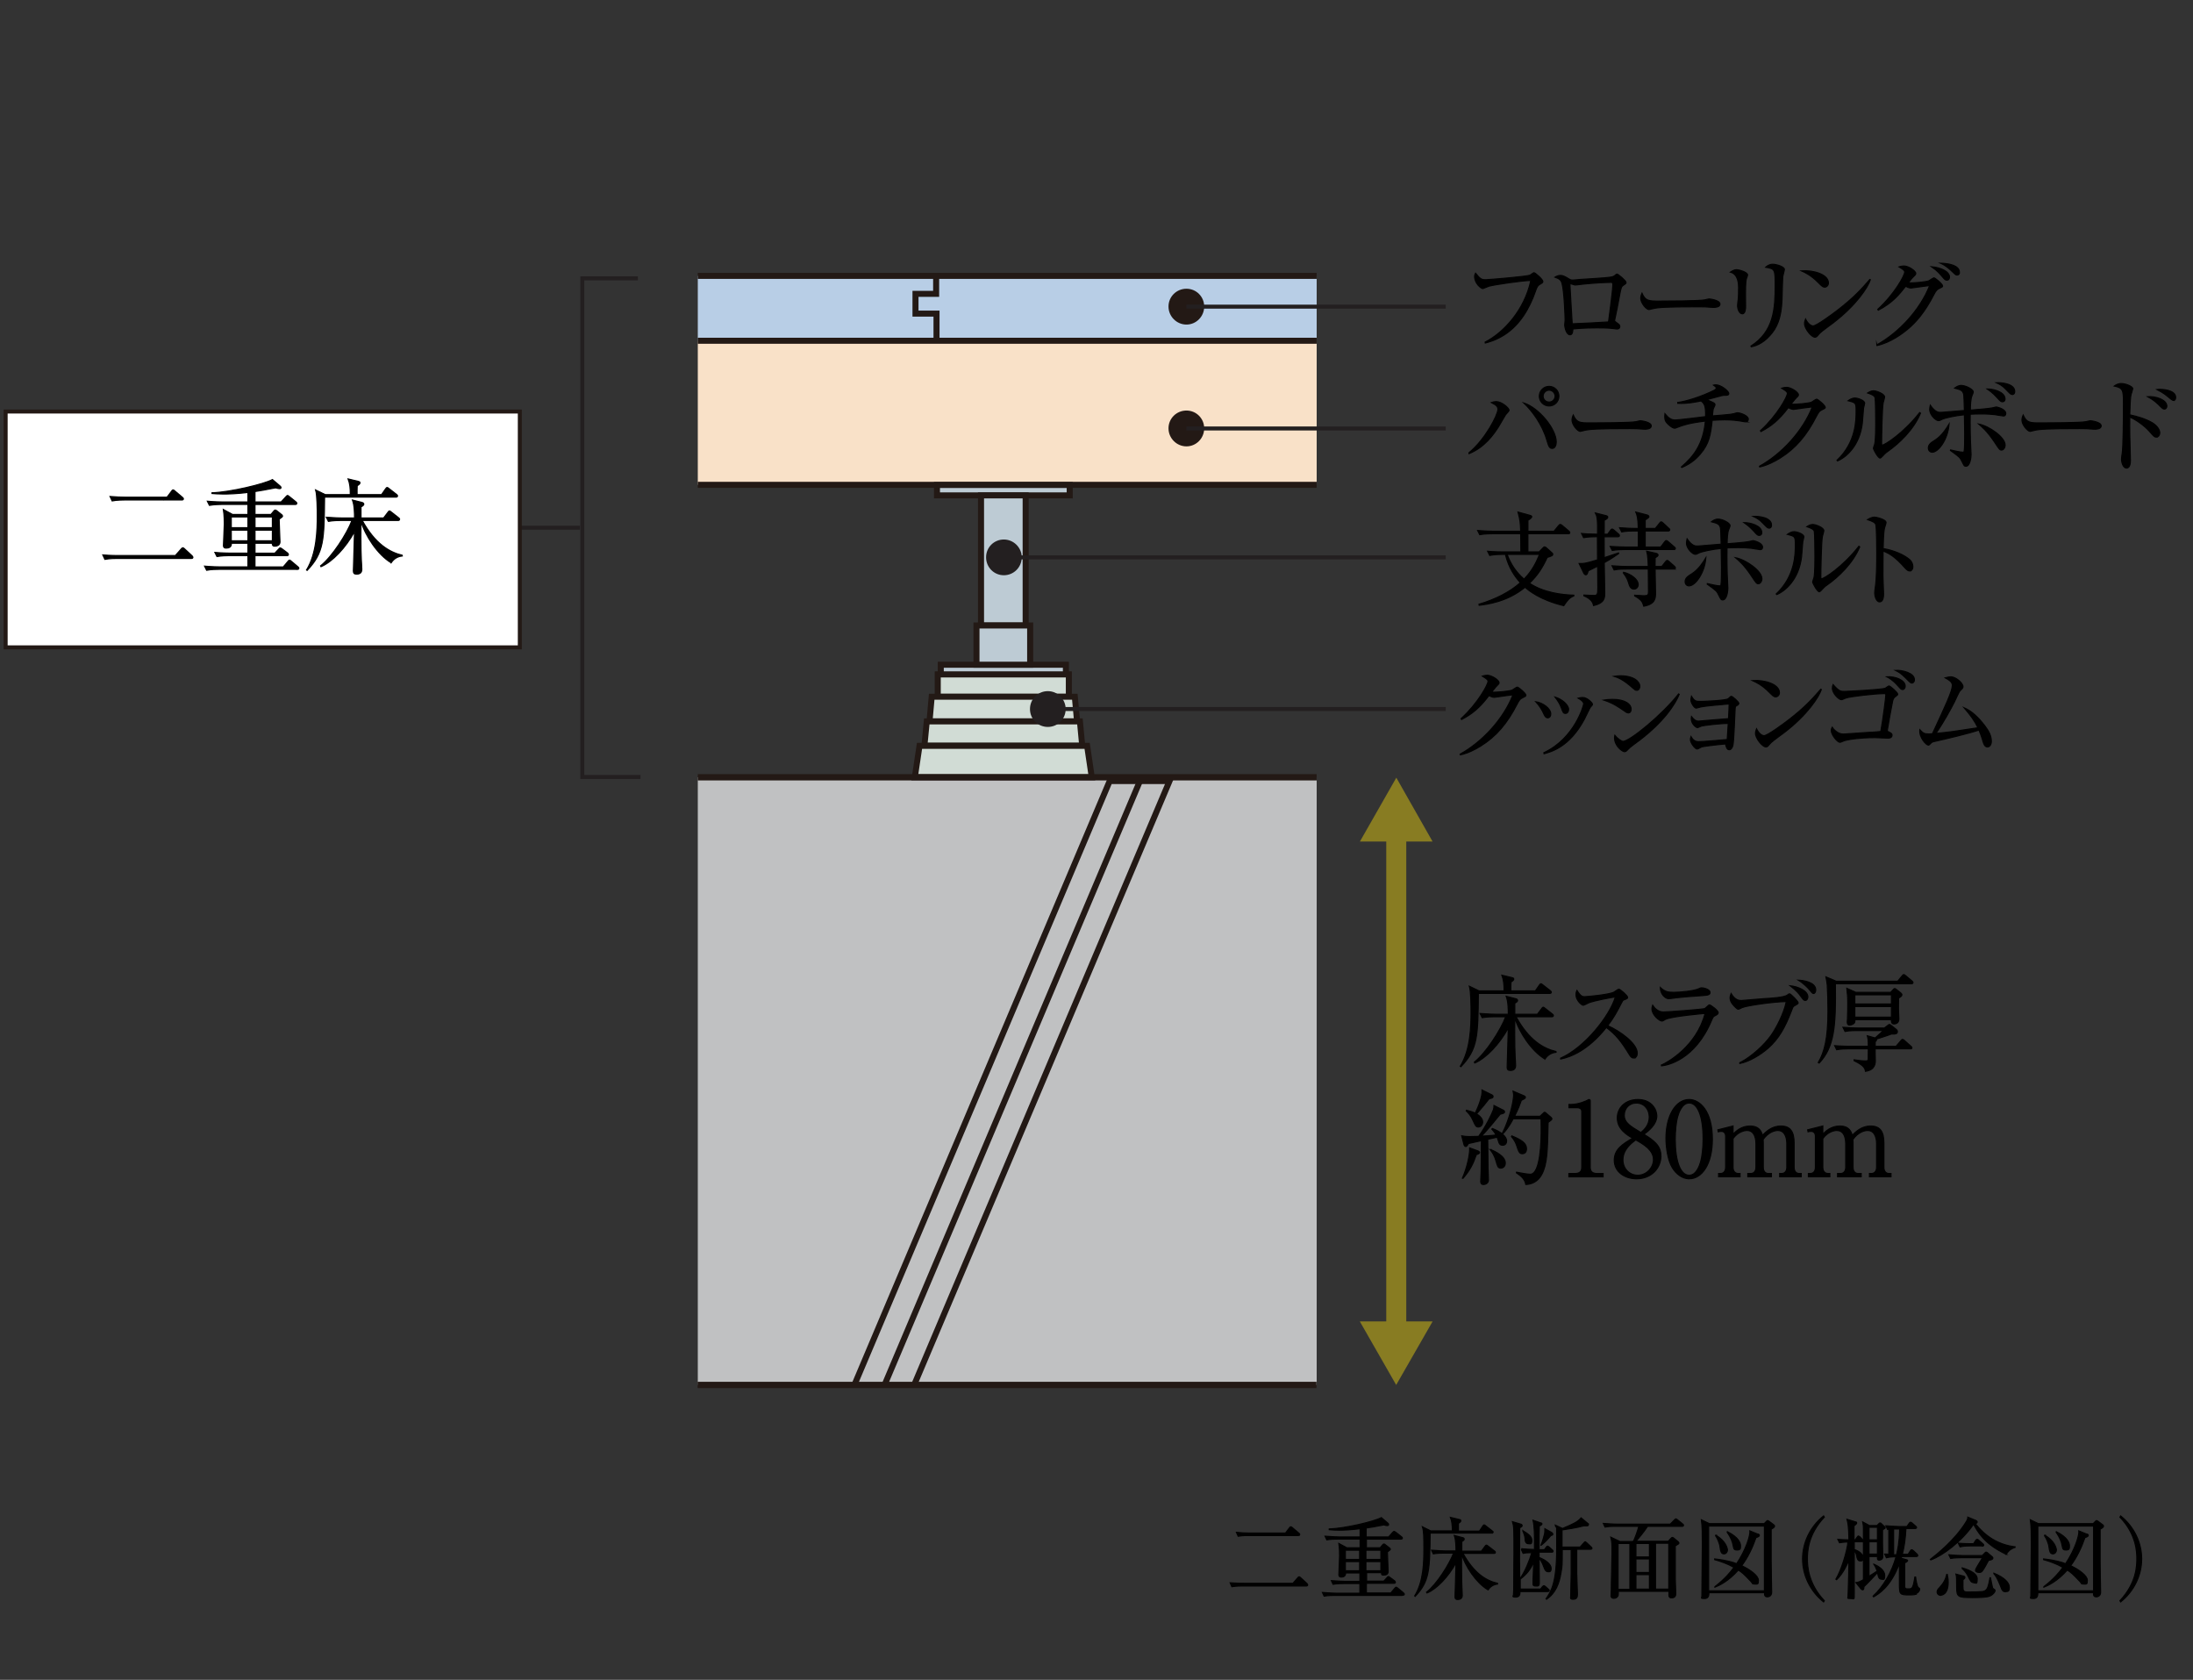 <?xml version="1.0" encoding="UTF-8"?>
<svg id="_レイヤー_1" data-name=" レイヤー 1" xmlns="http://www.w3.org/2000/svg" viewBox="0 0 998.8 765">
  <rect x="0" y="0" width="998.8" height="765" fill="#333333" stroke="none"/>
  <defs>
    <style>
      .cls-1 {
        fill: #887c22;
      }

      .cls-2 {
        fill: #fff;
      }

      .cls-3 {
        fill: #f9e1c8;
      }

      .cls-4 {
        fill: #b8cee6;
      }

      .cls-5 {
        fill: #bdcbd4;
      }

      .cls-6 {
        fill: #231f20;
      }

      .cls-7 {
        fill: #c0c1c2;
      }

      .cls-8 {
        stroke: #000;
        stroke-miterlimit: 10;
        stroke-width: .5px;
      }

      .cls-9 {
        fill: #231915;
      }

      .cls-10 {
        fill: #d1dcd5;
      }
    </style>
  </defs>
  <g>
    <path class="cls-8" d="M588.77,721.16l2.2-2.53c.22-.22.44-.55.66-.55.33,0,.44.22.77.44l2.86,2.64c.22.22.33.44.33.66,0,.33-.33.44-.66.44h-29.15c-.66,0-2.75,0-4.73.33l-.77-1.76c2.97.22,5.61.22,6.27.22h22.22v.11h0ZM585.47,698.17l1.76-2.31c.22-.22.33-.55.66-.55s.55.33.77.44l2.86,2.42c.22.22.44.33.44.66,0,.44-.44.44-.66.44h-22.55c-.44,0-2.97,0-4.84.33l-.77-1.76c2.09.22,4.18.33,6.27.33h16.17-.11Z"/>
    <path class="cls-8" d="M638.6,726.55h-30.69c-.99,0-2.97,0-4.84.33l-.77-1.65c2.75.22,5.72.33,6.27.33h10.78v-4.4h-7.37c-.99,0-2.97,0-4.84.33l-.77-1.65c2.75.22,5.61.33,6.27.33h6.71v-3.85h-6.49c0,1.54-.99,1.87-1.98,1.87s-1.1-.66-1.1-1.1c0-1.21.33-7.15.33-8.47s0-3.52-.33-5.72l3.63,1.98h6.05v-3.96h-10.34c-.99,0-2.97,0-4.84.33l-.77-1.65c2.75.22,5.72.33,6.27.33h9.68v-3.74c-4.4.55-7.81.66-9.46.66s-3.74-.11-4.62-.22v-.33c7.04-.22,20.57-3.41,23.76-5.17l2.97,2.53c.22.11.33.33.33.66s-.33.44-.55.44-.77,0-1.54-.33c-3.96.77-6.27,1.21-8.14,1.43v4.07h10.23l1.87-2.09c.22-.22.44-.44.66-.44s.44.33.77.44l2.53,1.98c.22.22.44.33.44.66s-.33.44-.55.44h-15.84v3.96h6.27l1.1-1.32c.33-.33.44-.44.66-.44s.44.22.55.33l1.98,1.54c.11.11.33.33.33.55s-.22.44-1.32,1.21c0,1.43.33,7.59.33,8.91s-.99,1.65-2.09,1.65-.88-.55-.88-1.1h-6.82v3.85h7.81l1.43-1.54c.22-.33.44-.55.66-.55s.44.22.77.44l2.09,1.54c.22.22.33.44.33.66,0,.33-.33.44-.55.44h-12.65v4.4h11.11l1.76-2.09c.22-.22.44-.55.66-.55s.44.22.77.44l2.64,2.2c.22.22.33.33.33.55,0,.44-.33.44-.77.44l-.22.11h0ZM619.24,705.98h-6.49v4.18h6.49v-4.18ZM619.24,711.15h-6.49v4.18h6.49v-4.18ZM628.92,705.98h-6.82v4.18h6.82v-4.18ZM628.92,711.15h-6.82v4.18h6.82v-4.18Z"/>
    <path class="cls-8" d="M679.41,698.17h-28.05c-.22,16.83-.22,21.89-6.82,28.82l-.22-.22c4.07-6.49,4.18-15.62,4.18-21.23s0-8.25-.66-10.23l3.74,1.87h9.9c0-2.53-.22-4.51-.88-6.16l4.07.99c.22,0,.66.11.66.55s-.33.66-1.1,1.21v3.52h9.57l1.54-2.31c.22-.33.44-.55.55-.55.33,0,.44.22.77.44l2.97,2.31c.22.11.44.33.44.55s-.33.44-.55.44h-.11ZM677.54,723.91c-5.17-3.08-10.23-10.67-11.88-16.28v5.94c0,9.13.33,11.22.33,12.98s-1.54,1.87-2.09,1.87c-.88,0-1.21-.33-1.21-1.21s.44-13.2.44-15.51c-3.41,6.27-8.69,11.88-13.2,13.75l-.22-.33c4.62-3.63,10.34-12.65,12.32-17.82h-4.51c-.88,0-2.97,0-4.73.33l-.77-1.65c3.19.22,5.61.33,6.27.33h4.84c0-1.54,0-4.95-.77-7.04l3.85.99c.33,0,.66.33.66.66,0,.55-.77.88-1.1,1.1v4.4h8.91l1.65-2.2c.22-.33.44-.55.66-.55s.44.22.77.44l2.86,2.2c.22.11.44.33.44.66,0,.44-.44.44-.66.44h-14.08c5.06,9.24,10.78,12.54,15.73,13.64v.33c-2.64.33-3.85,1.98-4.29,2.64l-.22-.11h0Z"/>
    <path class="cls-8" d="M693.16,705.32c2.2.22,3.19.22,5.72.33v-4.29c0-2.09,0-6.27-.66-9.02l3.52,1.21c.33,0,.55.22.55.44,0,.44-.66.66-1.21.99,0,.66-.11,2.2-.11,3.96v6.82h2.42l.88-1.21c.11-.22.44-.44.55-.44s.55.22.88.55l1.21,1.1c.22.22.44.33.44.66,0,.44-.33.44-.66.44h-5.72v2.42c3.19,1.21,5.5,3.19,5.5,4.95s-.77,1.54-1.43,1.54c-1.1,0-1.54-1.21-1.87-2.09-.88-2.42-1.54-3.3-2.2-4.07,0,2.31.11,9.02.11,11s-.66,1.65-1.76,1.65-1.1-.55-1.1-.99v-1.54c0-1.32.33-7.37.33-8.47-1.43,3.41-3.08,5.5-6.05,7.81h-.11v4.62h9.24l.88-1.1c.22-.22.44-.44.66-.44s.66.33.77.44l1.21,1.1c.22.22.44.33.44.66s-.33.44-.66.44h-12.65c0,1.1,0,2.53-1.98,2.53s-.99-.66-.99-.99c0-.55.11-1.98.11-2.2,0-7.26.11-13.2.11-16.39,0-12.1,0-12.43-.66-14.74l3.74,1.1c.22,0,.66.33.66.66s-.22.55-1.1.99c0,2.2-.11,12.21-.11,14.19s0,1.21.11,9.13c2.2-2.75,4.62-8.8,5.5-11.99-2.2,0-2.97.11-3.96.33l-.77-1.65.22-.44h0ZM693.71,697.18c1.65.99,3.96,2.31,3.96,4.29s-.55,1.54-1.54,1.54c-1.43,0-1.54-1.54-1.54-2.31,0-.88-.55-2.53-.99-3.41v-.22l.11.11h0ZM706.8,698.06c.22.11.44.33.44.55,0,.44-.33.55-.88.66-1.76,2.09-2.86,3.19-4.4,4.4h-.11c.77-1.87,1.32-3.96,1.54-4.84.22-.77.22-1.65.22-2.64l3.19,1.76v.11h0ZM723.08,693.88c.22.11.33.44.33.55,0,.55-.44.44-2.09.44-3.19.88-8.14,1.65-9.9,1.87v7.81h8.25l1.65-1.87c.22-.22.44-.55.66-.55s.44.33.77.55l1.87,1.76c.22.22.44.44.44.66,0,.44-.44.44-.66.44h-6.27v11.11c.33,8.36.33,8.91.33,9.46,0,1.32-.44,2.2-1.98,2.2s-1.1-.77-1.1-1.21c0-1.54.22-8.8.22-10.56v-10.89h-4.07c0,6.82,0,7.59-.55,10.45-.77,4.95-2.42,9.35-6.6,12.21l-.22-.22c2.31-3.41,4.84-7.04,4.84-22.99s0-7.26-.66-10.56l3.3,1.54c4.95-2.09,6.93-2.97,8.47-4.84l3.19,2.64h-.22Z"/>
    <path class="cls-8" d="M743.98,701.91c.88-1.98,1.98-5.06,2.42-6.82h-10.56c-1.1,0-2.97,0-4.84.33l-.77-1.65c2.09.11,4.18.33,6.27.33h24.2l1.76-1.76c.33-.33.66-.66.77-.66.22,0,.33.11.77.44l2.31,1.87c.22.11.44.33.44.66,0,.44-.44.44-.66.44h-15.73c-1.1,1.87-4.18,5.61-5.28,6.82h14.74l1.1-1.21c.44-.44.55-.55.77-.55s.55.22.77.44l1.87,1.54c.22.22.33.44.33.55,0,.33-.11.44-1.65,1.32v14.96c0,1.87.22,4.95.22,6.82s-1.43,1.87-1.98,1.87c-1.21,0-1.21-.66-1.1-2.97h-23.1v1.32c0,1.43-1.32,1.87-1.98,1.87-1.32,0-1.32-.88-1.32-1.21s.11-2.09.11-2.42c0-4.4.33-13.75.33-17.6s0-4.18-.55-6.6l4.18,1.98h6.27l-.11-.11h0ZM736.94,702.9v20.9h5.39v-20.9h-5.39ZM751.24,709.06v-6.16h-6.16v6.16h6.16ZM751.24,716.1v-6.16h-6.16v6.16h6.16ZM751.24,723.69v-6.6h-6.16v6.6h6.16ZM760.04,723.69v-20.9h-6.05v20.9h6.05Z"/>
    <path class="cls-8" d="M803.38,693.99l1.21-1.21c.11-.11.33-.33.44-.33s.44.22.66.33l2.2,1.65c.22.11.33.33.33.55,0,.33-.11.66-1.54,1.43v14.19c0,3.74.22,13.53.22,14.52,0,2.09-1.87,2.09-1.98,2.09-1.32,0-1.32-1.1-1.21-1.87h-25.41c0,.77.11,2.64-1.98,2.64s-1.21-.33-1.21-1.1c0-3.74.22-20.46.22-23.32,0-4.95,0-8.47-.44-11.44l3.63,1.76h24.97l-.11.11h0ZM778.19,694.98v29.48h25.41v-29.48h-25.41ZM800.74,698.61c.33.11.55.33.55.55,0,.66-.99.88-1.54,1.1-1.54,4.51-3.63,8.91-6.49,12.76,3.96,1.87,7.59,4.62,7.59,6.6s-.22,1.76-1.65,1.76-.88-.33-1.65-1.1c-3.41-3.63-4.29-4.29-5.83-5.28-4.62,5.28-9.02,7.15-10.67,7.81v-.22c4.4-3.41,7.04-6.49,8.69-8.8-2.97-1.65-5.72-2.64-8.8-3.52v-.33c5.83.66,8.69,1.65,10.01,2.2,4.4-6.6,6.27-13.09,6.05-14.96l3.74,1.54v-.11h0ZM781.49,699.16c4.62,2.64,5.28,6.16,5.28,6.71,0,.88-.66,1.76-1.54,1.76-1.32,0-1.54-.88-1.98-3.96-.22-.88-.99-3.08-1.87-4.29l.22-.22h-.11ZM786.88,697.62c4.62,2.31,5.83,4.84,5.83,6.27s0,1.98-1.65,1.98-1.43-.99-1.76-2.31c-.22-1.21-.88-3.3-2.64-5.72v-.22h.22Z"/>
    <path class="cls-8" d="M830.55,729.52c-6.27-5.06-9.57-12.32-9.57-19.58s3.3-14.52,9.57-19.58l.33.55c-7.59,8.03-7.7,16.06-7.7,19.03s.22,11.11,7.7,19.03l-.33.55Z"/>
    <path class="cls-8" d="M848.04,702.13h-3.52v3.52c.77.22,3.96,1.54,3.96,3.52s-.66,1.65-1.43,1.65-1.21-.88-1.43-2.2c0-.44-.33-1.65-1.1-2.42v19.91c0,2.75,0,1.87-1.76,1.87s-1.1-.33-1.1-.77.11-1.87.11-2.53c.11-2.31.33-12.21.33-14.19-.88,2.09-2.64,6.05-5.61,8.91l-.33-.22c2.42-3.96,5.06-12.54,5.5-16.94-1.98,0-2.86.22-3.85.33l-.77-1.54c.88,0,2.31.22,5.06.22-.11-6.38-.44-7.59-.88-9.35l3.96,1.21c.33,0,.44.22.44.44s0,.44-1.21,1.32v6.38h.55l.88-1.21c.22-.33.44-.55.55-.55s.44.22.77.44l.99,1.1c.33.33.44.55.44.77s-.33.33-.66.33h.11,0ZM858.27,696.08c-.11.11-.66.55-.88.66v6.05c0,1.43.11,5.39.11,6.27s-.77,1.43-1.65,1.43-.77-.77-.77-1.32v-.33h-3.85v9.02c1.98-1.21,2.97-1.87,3.74-2.42-.55-1.43-.99-2.31-1.54-3.08h.11c1.98.88,4.84,2.64,4.84,5.06s-.55,1.76-1.43,1.76-1.32-.66-1.54-1.65c-.11-.66-.22-.99-.33-1.32-.88.99-4.4,4.73-6.16,6.38,0,1.1-.22,1.43-.55,1.43s-.44-.22-.77-.44l-2.31-2.86c1.21-.22,1.43-.22,3.41-1.32v-23.32c0-.33,0-1.43-.33-2.97l3.08,1.65h3.41l.77-.77c.22-.22.44-.44.66-.44s.44.11.66.44l1.32,1.21c.22.22.33.33.33.44,0,.33-.11.44-.33.55v-.11h0ZM855.08,695.53h-3.85v5.72h3.85v-5.72ZM855.08,702.13h-3.85v5.61h3.85v-5.61ZM873.01,725.89c-.66.33-1.76.44-3.52.44-4.4,0-4.4-.33-4.4-5.28v-9.13c-3.96,10.89-9.68,14.08-11.77,15.29l-.22-.33c4.73-4.29,8.69-11.33,10.45-17.93-.55,0-2.53,0-4.4.44l-.77-1.65c.99,0,1.32,0,1.87.11v-11.44c-.11,0-.22,0-.55.11l-.77-1.65c2.75.22,5.72.33,6.16.33h3.41l.99-1.43c.22-.33.44-.55.66-.55s.55.22.77.44l1.54,1.32c.22.22.44.44.44.66,0,.33-.33.44-.66.44h-4.18c-.22,4.84-.88,8.8-1.65,11.77h2.64l.99-1.54c.22-.33.44-.55.66-.55s.44.22.77.44l1.65,1.54c.22.22.33.44.33.66s-.22.44-.66.44h-6.71c0,.33-.11.44-.22.77l2.31.66c.55.11.66.22.66.44s-.55.77-1.32.99v10.89c.11.99.66.99,1.43.99,1.98,0,2.31,0,3.19-5.39h.33c.11,1.1.66,4.29,1.21,4.73.44.33.66.55.66.77,0,.66-.55,1.54-1.54,1.98l.22.22h0ZM864.43,696.3h-1.98v11.77h1.32c.44-1.87,1.32-5.5,1.43-11.77h-.77Z"/>
    <path class="cls-8" d="M913.71,707.85c-5.28-2.64-10.78-5.83-14.85-13.75-5.39,7.92-14.19,14.41-19.47,16.28l-.22-.22c3.08-2.42,11-8.69,16.06-16.72.99-1.54.99-1.87.99-2.53l3.74,1.54c.22.11.55.33.55.66s-.33.66-.88.77c4.4,5.5,10.12,9.57,18.15,10.56v.22c-1.32.44-2.75,1.1-4.07,3.19h0ZM884.01,726.55c-.99,0-1.76-.66-1.76-1.54s.55-1.43.99-1.87c1.98-2.2,2.86-3.74,3.41-6.16h.22c.22,1.21.44,1.98.44,3.52,0,5.94-3.19,5.94-3.3,5.94v.11h0ZM905.68,710.6c-.44.77-2.2,4.18-2.75,4.73-.33.44-.66.77-1.43.77s-1.76-.22-1.76-.99,2.75-4.84,3.19-5.72h-9.79c-.77,0-2.75,0-4.73.33l-.77-1.65c2.53.22,4.95.33,6.16.33h9.02l1.32-1.32c.22-.22.33-.22.44-.22s.33,0,.66.33l2.2,1.87c.11.11.22.33.22.55,0,.44-.55.77-1.98.99h0ZM906.45,726.77c-1.54.77-5.72.77-8.03.77-6.49,0-7.26-.22-7.26-4.51s0-4.95-.33-6.16l3.41.88c.22,0,.66.22.66.55s-.11.66-.88,1.1v3.08c0,1.87.22,2.53,1.98,2.53,7.26,0,7.59-.22,8.36-.77.88-.66,1.32-1.98,1.98-5.72h.22c.88,4.18.88,4.62,1.1,4.84.11.11.66.44.77.55.11,0,.22.22.22.44,0,.77-1.1,1.87-1.98,2.31l-.22.11h0ZM902.82,704h-5.28c-.99,0-2.97,0-4.84.44l-.77-1.65c2.53.22,5.06.22,6.27.22h.66l.99-1.54c.22-.33.44-.44.66-.44s.44.11.77.44l1.76,1.54c.22.22.44.33.44.66s-.33.44-.66.44v-.11h0ZM898.86,720.72c-1.1,0-1.54-.88-2.53-2.97-.99-1.98-1.98-2.75-2.64-3.41v-.33c1.76.55,6.82,2.09,6.82,4.95s-.44,1.87-1.54,1.87l-.11-.11h0ZM913.38,724.9c-1.21,0-1.65-.99-1.87-1.65-.22-.55-1.87-5.06-3.41-6.6v-.22c4.84,1.98,7.04,4.4,7.04,6.38s-.55,1.98-1.76,1.98v.11h0Z"/>
    <path class="cls-8" d="M953.2,693.99l1.21-1.21c.11-.11.33-.33.44-.33s.44.22.66.33l2.2,1.65c.22.11.33.33.33.55,0,.33-.11.66-1.54,1.43v14.19c0,3.74.22,13.53.22,14.52,0,2.09-1.87,2.09-1.98,2.09-1.32,0-1.32-1.1-1.21-1.87h-25.41c0,.77.11,2.64-1.98,2.64s-1.21-.33-1.21-1.1c0-3.74.22-20.46.22-23.32,0-4.95,0-8.47-.44-11.44l3.63,1.76h24.97l-.11.11h0ZM928.12,694.98v29.48h25.41v-29.48h-25.41ZM950.56,698.61c.33.11.55.33.55.55,0,.66-.99.88-1.54,1.1-1.54,4.51-3.63,8.91-6.49,12.76,3.96,1.87,7.59,4.62,7.59,6.6s-.22,1.76-1.65,1.76-.88-.33-1.65-1.1c-3.41-3.63-4.29-4.29-5.83-5.28-4.62,5.28-9.02,7.15-10.67,7.81v-.22c4.4-3.41,7.04-6.49,8.69-8.8-2.97-1.65-5.72-2.64-8.8-3.52v-.33c5.83.66,8.69,1.65,10.01,2.2,4.4-6.6,6.27-13.09,6.05-14.96l3.74,1.54v-.11h0ZM931.31,699.16c4.62,2.64,5.28,6.16,5.28,6.71,0,.88-.66,1.76-1.54,1.76-1.32,0-1.54-.88-1.98-3.96-.22-.88-.99-3.08-1.87-4.29l.22-.22h-.11ZM936.7,697.62c4.62,2.31,5.83,4.84,5.83,6.27s0,1.98-1.65,1.98-1.43-.99-1.76-2.31c-.22-1.21-.88-3.3-2.64-5.72v-.22h.22Z"/>
    <path class="cls-8" d="M965.85,729.52l-.33-.55c7.59-8.03,7.7-16.06,7.7-19.03s-.11-11.11-7.7-19.03l.33-.55c6.27,5.06,9.57,12.32,9.57,19.58s-3.3,14.52-9.57,19.58Z"/>
  </g>
  <rect class="cls-4" x="317.81" y="125.65" width="281.87" height="29.54"/>
  <rect class="cls-3" x="317.81" y="155.18" width="281.87" height="65.6"/>
  <rect class="cls-9" x="317.8" y="124.27" width="281.87" height="2.74"/>
  <rect class="cls-9" x="317.8" y="219.42" width="281.87" height="2.74"/>
  <rect class="cls-9" x="317.8" y="153.81" width="281.87" height="2.74"/>
  <g>
    <rect class="cls-7" x="317.81" y="353.98" width="281.87" height="276.72"/>
    <rect class="cls-5" x="426.74" y="220.87" width="60.46" height="4.73"/>
    <path class="cls-9" d="M488.57,226.97h-63.2v-7.47h63.2v7.47ZM428.11,224.23h57.71v-1.99h-57.71v1.99Z"/>
    <rect class="cls-5" x="446.81" y="225.6" width="20.32" height="59.25"/>
    <path class="cls-9" d="M468.5,286.22h-23.07v-61.99h23.07v61.99ZM448.18,283.47h17.58v-56.5h-17.58v56.5Z"/>
    <rect class="cls-10" x="427.1" y="307.1" width="59.71" height="10.2"/>
    <path class="cls-9" d="M488.17,318.67h-62.45v-12.94h62.45v12.94ZM428.47,315.93h56.96v-7.45h-56.96v7.45Z"/>
    <polygon class="cls-10" points="424.34 317.3 423.34 328.53 490.55 328.53 489.53 317.3 424.34 317.3"/>
    <path class="cls-9" d="M492.05,329.9h-70.2l1.24-13.97h67.69l1.27,13.97ZM424.84,327.16h64.21l-.77-8.49h-62.68l-.76,8.49Z"/>
    <polygon class="cls-10" points="422.1 328.53 421.02 339.59 492.89 339.59 491.85 328.53 422.1 328.53"/>
    <path class="cls-9" d="M494.4,340.96h-74.88l1.34-13.8h72.24l1.3,13.8ZM422.53,338.22h68.86l-.78-8.32h-67.27l-.81,8.32Z"/>
    <polygon class="cls-10" points="418.78 339.67 416.66 353.98 497.26 353.98 495.13 339.67 418.78 339.67"/>
    <path class="cls-9" d="M498.84,355.36h-83.77l2.54-17.06h78.71l2.52,17.06ZM418.24,352.61h77.43l-1.72-11.57h-73.99l-1.72,11.57Z"/>
    <rect class="cls-5" x="428.47" y="302.73" width="56.99" height="4.37"/>
    <path class="cls-9" d="M486.83,308.47h-59.73v-7.12h59.73v7.12ZM429.85,305.73h54.24v-1.63h-54.24v1.63Z"/>
    <rect class="cls-5" x="444.74" y="284.85" width="24.45" height="17.86"/>
    <path class="cls-9" d="M470.56,304.08h-27.19v-20.61h27.19v20.61ZM446.11,301.34h21.7v-15.12h-21.7v15.12Z"/>
    <polygon class="cls-9" points="417.49 631.51 414.97 630.44 530.59 357.07 506.31 357.07 390.27 631.51 387.76 630.44 504.49 354.32 534.73 354.32 533.92 356.23 417.49 631.51"/>
    <polygon class="cls-9" points="404.01 631.51 401.5 630.44 517.93 355.16 520.44 356.23 404.01 631.51"/>
    <rect class="cls-9" x="317.8" y="352.54" width="281.87" height="2.87"/>
    <rect class="cls-9" x="317.72" y="629.28" width="281.87" height="2.87"/>
    <polygon class="cls-9" points="427.91 154.74 425.16 154.74 425.16 144.19 415.59 144.19 415.59 132.45 424.99 132.45 424.99 125.46 427.74 125.46 427.74 135.19 418.33 135.19 418.33 141.45 427.91 141.45 427.91 154.74"/>
  </g>
  <g>
    <path class="cls-8" d="M712.22,275.83c-10.9-2.63-16.21-7.1-17.62-8.41-8.08,6.63-17.25,7.8-20.91,8.22l-.09-.47c7.52-2.21,14.29-5.69,18.85-9.82-2.21-2.44-5.31-6.53-6.81-12.88h-1.6c-1.17,0-3.43.05-5.55.47l-.94-1.88c3.24.28,6.63.28,7.24.28h7.9c-.05-5.55-.05-6.16-.09-8.27h-13.11c-.85,0-3.29,0-5.55.42l-.94-1.88c2.91.23,5.83.33,7.24.33h12.36c-.19-4.42-.23-4.89-1.22-8.74l5.59,1.55c.19.05.66.19.66.56,0,.52-1.13,1.27-1.74,1.64v4.98h11.89l2.07-2.54c.38-.47.56-.56.75-.56.24,0,.47.14.89.47l3.01,2.54c.23.24.47.42.47.75,0,.42-.38.47-.71.47h-18.38v8.27h5.12l1.74-1.79c.33-.33.47-.47.75-.47.23,0,.47.09.75.38l2.73,2.44c.19.19.23.28.23.47,0,.66-.38.8-2.54,1.5-2.21,4.84-4.37,8.13-8.08,11.75,6.44,4.28,14.66,5.26,20.21,5.45v.33c-2.07.8-3.01,2.11-4.56,4.42ZM686.42,252.47c1.55,4.37,4.18,8.27,7.71,11.28,4.18-4.28,5.87-8.46,7.05-11.28h-14.76Z"/>
    <path class="cls-8" d="M736.85,244.43h-6.25l.05,9.54c1.03-.38,5.55-1.83,6.49-2.16l.09.28c-3.67,2.54-5.4,3.52-6.58,4.14.05,1.69.23,13.72.23,13.96,0,2.54-.47,4.51-5.08,5.59-.28-1.17-.75-2.87-4.42-4.46v-.33c.71,0,3.76.19,4.42.19,1.74,0,1.93-.42,1.93-3.57,0-1.55-.09-8.37-.09-9.78-.71.38-3.67,1.83-4.28,2.11-.42,1.46-.61,1.83-1.13,1.83-.42,0-.75-.47-.94-.85l-2.07-4.28c1.88.05,2.68.09,8.37-1.69l-.05-10.53h-.75c-1.17,0-3.43.05-5.54.42l-.94-1.88c1.36.14,3.1.28,7.29.33.14-7.43-.28-8.27-.99-9.68l4.84,1.22c.47.14.8.28.8.71,0,.52-.56.85-1.6,1.41v3.43c0,.42-.05,2.49-.05,2.91h1.6l1.27-1.74c.33-.42.52-.61.75-.61.28,0,.52.19.85.47l2.07,1.79c.24.19.42.42.42.71,0,.47-.38.52-.71.52ZM762.27,250.26h-22.46c-1.17,0-3.43.05-5.5.42l-.94-1.83c3.2.23,6.53.28,7.19.28h5.59v-7.33h-2.07c-1.17,0-3.43.05-5.5.42l-.94-1.88c2.96.24,5.92.33,7.19.33h1.32c-.09-4.93-.56-6.16-1.13-7.47l5.12,1.32c.52.14.85.47.85.75s0,.47-1.69,1.5v3.9h4.61l1.93-2.4c.38-.47.47-.61.75-.61.23,0,.47.14.85.52l2.58,2.4c.28.23.47.42.47.71,0,.42-.42.52-.71.52h-10.48v7.33h7.05l1.79-2.35c.28-.38.47-.61.75-.61s.47.14.85.47l2.82,2.44c.23.19.47.38.47.71,0,.42-.42.47-.75.47ZM762.37,259.14h-8.55c.05,1.69.19,9.31.19,10.86,0,2.26,0,5.12-5.36,6.06-.52-1.79-.85-2.82-4.14-4.7v-.28c.66.05,3.57.23,4.18.23,1.88,0,2.11-.38,2.11-1.93,0-2.87-.05-7.47-.09-10.25h-10.01c-1.18,0-3.43,0-5.55.42l-.94-1.88c2.96.23,5.88.33,7.24.33h9.26c-.05-2.02-.19-5.12-.71-6.96l4.42.99c.33.09.75.42.75.75,0,.42-.38.66-1.32,1.27-.05,1.55-.05,2.58-.05,3.95h3.05l1.74-2.21c.33-.42.52-.56.75-.56s.47.14.8.47l2.44,2.16c.38.33.47.52.47.75,0,.42-.38.52-.71.52ZM744.18,268.26c-.85,0-1.65-.38-2.21-2.11-.66-2.16-.94-2.96-2.63-5.26l.14-.28c2.96.71,6.63,3.01,6.63,5.64,0,.94-.66,2.02-1.93,2.02Z"/>
    <path class="cls-8" d="M769.28,266.81c-1.03,0-1.79-.75-1.79-1.93,0-1.6,1.22-2.44,3.05-3.57,3.15-1.97,5.4-5.64,6.39-7.28-.52,6.86-4.79,12.78-7.66,12.78ZM801.71,250.31c-.47,0-3.34-.52-3.95-.61-1.27-.14-3.38-.33-6.11-.33-2.44,0-3.95.09-5.08.14-.09,3.81,0,11.47.24,15.23.05.47.14,2.87.14,3.15,0,1.08-.38,5.31-2.35,5.31-.75,0-.85-.23-1.88-2.35-.8-1.65-.99-1.83-5.17-4.84l.05-.23c1.5.33,4.51,1.03,5.5,1.03.42,0,.61-.09.71-.47.24-.94.24-6.72.24-8.13s-.09-6.58-.14-8.46c-4.14.42-8.93,1.41-10.34,2.16-.42.23-.94.52-1.46.52-1.17,0-4-2.54-4-5.12,0-.61.14-1.27.28-1.88,2.26,3.24,3.76,3.24,4.61,3.24.38,0,.75-.05.99-.05,4.84-.38,7.24-.56,9.92-.8-.09-3.38-.19-6.81-.33-7.43-.47-1.69-1.17-2.02-4.09-2.77.56-.42,1.6-1.22,3.01-1.22,1.93,0,5.45,1.74,5.45,2.96,0,.28-.05.42-.56,1.69-.66,1.5-.75,4.65-.75,6.58,1.55-.09,8.84-.7,9.87-.99.19-.05,1.69-.42,1.83-.42.75,0,4.42,1.08,4.42,2.91,0,.94-.52,1.18-1.03,1.18ZM800.86,265.82c-.85,0-.99-.23-3.38-3.85-3.15-4.7-5.55-6.72-7.05-7.99,4.56.85,12.03,5.92,12.03,9.59,0,1.22-.8,2.26-1.6,2.26ZM801.28,243.82c-.8,0-.99-.23-2.68-2.11-1.88-2.02-3.24-2.96-4.32-3.71,2.63-.05,8.13,1.27,8.13,4.56,0,1.08-.85,1.27-1.13,1.27ZM805.8,240.53c-.7,0-.94-.24-3.01-2.4-1.64-1.74-3.05-2.4-4.28-2.96,2.35-.14,8.32.42,8.32,3.95,0,1.13-.66,1.41-1.03,1.41Z"/>
    <path class="cls-8" d="M821.07,246.74c-.09,1.08-.47,5.92-.56,6.91-1.22,10.1-7.29,15.46-11.28,17.11l-.24-.28c8.69-8.18,8.69-18.33,8.69-22.28s-.05-3.9-3.62-4.84c.75-.52,1.79-1.22,3.1-1.22,1.22,0,4.42,1.03,4.42,2.35,0,.38-.47,1.93-.52,2.26ZM832.49,266.15c-1.6,1.13-1.74,1.32-2.96,2.63-.24.23-.66.71-.94.71-.89,0-3.01-3.85-3.01-4.46,0-.33.56-1.74.61-2.07.42-1.97.42-8.08.42-9.35,0-1.74-.05-10.43-.28-11.56-.19-.85-1.13-1.46-3.38-2.21.61-.38,1.55-.99,2.63-.99,1.41,0,5.08,1.41,5.08,2.82,0,.42-.56,2.3-.66,2.68-.47,2.4-.71,15.56-.71,18.42,0,.19,0,.8.33.8,1.13,0,9.63-5.4,17.01-14.8l.38.28c-3.2,7.71-9.96,13.86-14.52,17.11Z"/>
    <path class="cls-8" d="M869.72,260.04c-.71,0-1.32-.61-2.07-1.41-4.32-4.79-6.77-6.49-10.01-7.71,0,1.83-.09,10.01-.05,11.7,0,1.22.28,6.63.28,7.71,0,.99,0,3.76-1.83,3.76-1.55,0-2.21-2.73-2.21-3.95,0-.71.05-1.13.33-3.15.56-3.71.61-11.14.61-15.13,0-2.02-.05-11.37-.42-12.88-.28-1.03-1.32-1.5-3.76-2.35.94-.56,2.07-1.13,3.1-1.13.71,0,5.31.99,5.31,2.49,0,.38-.56,1.97-.66,2.35-.52,1.79-.61,7.19-.66,9.49,4.79.75,9.54,2.82,12.12,5.08.85.75,1.41,1.93,1.41,3.15,0,1.55-.94,1.97-1.5,1.97Z"/>
  </g>
  <g>
    <path class="cls-8" d="M693.51,317.74c-1.08.47-1.5.89-2.54,2.91-4.51,8.79-9.45,14.66-16.64,19.13-2.49,1.55-5.69,3.2-9.21,3.99l-.09-.33c10.25-5.69,19.74-16.07,24.06-27.02-1.93.19-5.12.66-7.05.94-.33.05-1.27.19-1.5.19-.47,0-1.32-.19-2.4-.8-4.37,5.78-7.8,8.46-12.45,10.9l-.24-.38c7.71-7.05,12.27-15.51,12.27-17.01,0-.47-.09-.85-2.58-2.35,1.13-.38,2.16-.38,2.3-.38,1.88,0,5.31,2.16,5.31,3.38,0,.42-.19.66-1.08,1.5-.47.42-1.69,2.02-2.3,2.77,2.12.23,7.99-.42,9.21-.85.42-.14,2.02-1.41,2.49-1.41.52,0,3.9,2.82,3.9,3.71,0,.33-.14.47-1.46,1.08Z"/>
    <path class="cls-8" d="M704.93,326.9c-1.03,0-1.5-1.08-2.02-2.26-.61-1.32-1.88-3.43-3.43-5.08,3.1.47,6.81,3.01,6.81,5.59,0,.94-.47,1.74-1.36,1.74ZM724.29,322.16c-.28.33-2.21,4.46-2.63,5.26-6.77,12.74-15.13,14.94-18.42,15.84l-.09-.47c14.1-6.58,18.14-21.62,18.14-22.28,0-1.13-1.88-2.21-2.49-2.54.61-.14,1.22-.33,2.07-.33,2.02,0,4.42,2.49,4.42,3.05,0,.33-.09.47-.99,1.46ZM713.01,324.88c-.99,0-1.13-.42-1.93-2.58-.61-1.74-1.74-3.43-2.82-4.84,3.2.94,6.16,3.57,6.16,5.59,0,.99-.52,1.83-1.41,1.83Z"/>
    <path class="cls-8" d="M741.64,324.65c-.66,0-1.08-.33-2.26-1.17-4.51-3.15-6.81-3.95-8.93-4.65,1.27-.19,2.35-.33,3.99-.33,5.69,0,8.46,2.16,8.46,4.46,0,1.08-.52,1.69-1.27,1.69ZM745.4,314.36c-.52,0-1.03-.38-1.69-.99-4.56-4.14-7.19-4.93-8.55-5.36,1.03-.14,1.83-.24,2.96-.24,6.02,0,8.74,2.68,8.74,4.79,0,.71-.33,1.79-1.46,1.79ZM744.32,338.89c-1.79,1.32-1.97,1.5-3.2,2.73-.33.38-.8.71-1.22.71-.99,0-4.56-2.58-4.56-6.34,0-.38.05-.66.14-1.08.94,1.22,3.01,2.73,3.71,2.73,3.01,0,17.72-11.94,25.33-21.62l.28.19c-1.6,4.04-7,13.02-20.49,22.7Z"/>
    <path class="cls-8" d="M790.8,321.45c-.47.28-.47.42-.56,1.83-.14,2.49-.52,13.63-.94,15.89-.42,2.02-1.32,2.26-1.69,2.26-1.08,0-1.36-1.13-1.74-2.63-4.65.38-9.78,1.08-10.81,1.32-.33.09-1.74.99-2.07.99-.94,0-3.1-2.77-3.1-4.28,0-.42.09-.71.28-1.36.52.85,1.36,2.3,3.43,2.3s10.53-.75,13.06-.99c.14-2.44.38-5.87.47-7.33-3.9,0-10.67.85-12.13,1.17-.33.05-1.6.75-1.88.75-.66,0-2.82-1.74-2.82-4.04,0-.23,0-.47.09-.99,1.5,1.93,2.44,2.07,3.15,2.07.42,0,11.56-1.03,13.72-1.13.19-3.81.23-4.18.28-6.72-2.3.19-10.95.94-12.83,1.36-.33.05-1.83.56-2.16.56-.99,0-2.44-2.54-2.44-3.67,0-.47.14-.99.28-1.69,1.46,2.3,1.93,2.3,4.56,2.3.94,0,11.19-.38,12.17-1.22.14-.14.7-.66.89-.8.14-.14.33-.28.52-.28.61,0,3.43,2.58,3.43,3.2,0,.33-.14.42-1.17,1.13Z"/>
    <path class="cls-8" d="M808.71,317.36c-.8,0-1.36-.56-2.87-2.07-3.29-3.34-5.92-4.56-7.71-5.36,5.64-.38,12.31,1.65,12.31,5.55,0,1.03-.8,1.88-1.74,1.88ZM812.79,333.48c-.99.75-5.4,3.95-6.2,4.75-.23.24-1.27,1.41-1.5,1.65-.19.19-.56.28-.8.28-1.64,0-4.75-3.95-4.75-6.16,0-.85.28-1.55.47-2.07,1.08,2.11,2.44,3.1,3.43,3.1,1.55,0,8.84-5.4,10.86-6.96,7.57-5.78,11.19-9.82,14.99-14.19l.24.14c-1.13,3.43-6.39,11.51-16.73,19.46Z"/>
    <path class="cls-8" d="M863.23,317.27c-.42.28-.94.71-1.22,1.97-.56,2.54-2.26,12.08-2.49,13.72,1.6.8,2.21,1.08,2.21,1.83,0,1.36-1.5,1.36-1.79,1.36-.94,0-5.08-.24-5.92-.24-6.77,0-12.97.85-14.66,1.65-.94.42-1.03.47-1.36.47-1.22,0-3.95-3.43-3.95-5.36,0-.61.14-.94.42-1.46.28.47,2.3,3.1,5.03,3.1.61,0,8.88-.61,10.57-.71,2.21-.09,5.31-.28,6.53-.47.99-5.26,2.3-15.74,2.3-16.54,0-.66-.28-.71-.85-.71-3.85,0-15.32,1.27-17.39,2.02-.33.14-1.69.75-1.97.75-1.22,0-4.14-2.91-4.14-5.22,0-.75.14-1.18.33-1.65,2.73,3.1,3.53,3.1,4.98,3.1,1.74,0,17.34-.8,18.8-1.46.28-.14,1.41-1.03,1.69-1.03.56,0,3.95,3.01,3.95,3.71,0,.42-.09.47-1.08,1.13ZM866.56,314.03c-.61,0-.75-.19-2.21-1.79-2.4-2.73-4.23-3.62-5.03-4.04,3.9-.23,8.41,1.55,8.41,4.28,0,.8-.52,1.55-1.17,1.55ZM870.79,311.07c-.56,0-.8-.23-2.82-2.3-2.3-2.3-3.43-2.87-4.7-3.48,3.1-.19,8.65,1.18,8.65,4.23,0,1.08-.61,1.55-1.13,1.55Z"/>
    <path class="cls-8" d="M905.2,340.16c-1.22,0-1.64-1.22-2.02-2.44-.52-1.74-.94-3.1-1.88-5.26-4.46,1.55-14.71,3.95-20.49,5.26-.85.19-1.03.33-1.55.89-.42.52-.71.71-1.03.71-.89,0-4.23-3.43-3.85-7,1.46,1.55,1.93,1.93,4.14,1.93.28,0,1.27-.05,1.6-.09,6.06-13.02,9.07-19.5,9.07-22.04,0-1.55-1.32-2.35-3.24-3.43,1.08-.28,1.88-.47,2.54-.47,2.16,0,5.54,2.77,5.54,4.46,0,.56-.19.85-1.17,1.74-.71.61-1.79,3.38-2.73,5.26-1.74,3.43-5.17,9.63-8.41,14.33,6.49-.66,7.57-.8,19.13-2.58-1.55-3.2-3.2-5.5-6.3-9.12,3.71,1.64,6.77,4.7,9.45,8.27,1.88,2.49,2.96,4.56,2.96,7.05,0,1.65-.94,2.54-1.74,2.54Z"/>
  </g>
  <g>
    <path class="cls-8" d="M705.84,452.4h-32.52c-.19,19.5-.24,25.33-7.94,33.37l-.28-.19c4.65-7.57,4.89-18.14,4.89-24.63,0-2.58-.05-9.54-.75-11.8l4.37,2.11h11.42c.05-2.87-.24-5.17-.99-7.14l4.7,1.13c.28.05.71.19.71.61,0,.47-.38.8-1.27,1.36-.05,1.08-.09,2.82-.05,4.04h11.14l1.83-2.63c.28-.38.47-.61.66-.61.33,0,.52.19.94.52l3.38,2.63c.24.19.47.38.47.71,0,.42-.42.52-.71.52ZM703.63,482.29c-6.06-3.62-11.84-12.31-13.72-18.89-.05,3.85-.05,6.63-.05,6.91,0,10.62.42,12.97.42,15.04s-1.79,2.12-2.44,2.12c-.99,0-1.41-.42-1.41-1.41,0-.66.47-15.27.52-17.95-3.99,7.33-10.06,13.77-15.27,15.98l-.19-.38c5.31-4.23,12.03-14.66,14.29-20.68h-5.22c-1.08,0-3.43.05-5.5.42l-.94-1.88c3.76.28,6.49.33,7.24.33h5.59c0-1.83,0-5.69-.94-8.18l4.42,1.13c.38.09.75.38.75.75,0,.61-.85,1.03-1.27,1.22v5.08h10.29l1.93-2.54c.28-.38.47-.66.71-.66.28,0,.52.24.89.52l3.29,2.58c.23.19.47.38.47.71,0,.47-.47.52-.71.52h-16.31c5.87,10.71,12.45,14.47,18.19,15.84l.05.33c-3.1.33-4.51,2.3-5.08,3.1Z"/>
    <path class="cls-8" d="M744.05,481.82c-.99,0-1.5-.8-1.93-1.5-3.76-6.2-6.34-9.31-10.53-12.41-8.37,10.53-16.35,13.49-20.77,14.38l-.05-.38c10.9-4.79,22.37-19.17,24.96-27.92-1.79.23-9.59,1.69-12.12,2.68-.42.19-2.16,1.13-2.54,1.13-.71,0-3.29-2.3-3.29-4.75,0-.94.19-1.55.42-2.02,1.79,2.82,2.58,2.87,3.52,2.87,1.32,0,11.51-.99,13.44-2.12.33-.19,1.79-1.32,2.16-1.32.52,0,3.99,2.96,3.99,3.76,0,.52-.33.61-1.83,1.18-.33.14-.38.23-.99,1.36-2.07,4-3.24,6.3-6.25,10.34,5.64,2.49,13.44,8.08,13.44,12.5,0,1.27-.52,2.21-1.65,2.21Z"/>
    <path class="cls-8" d="M781.18,462.5c-.89.47-.99.66-1.6,2.07-7.61,18.23-20.26,20.58-22.84,20.82l-.09-.33c2.91-1.22,16.07-8.65,19.93-23.54-1.36.09-14.9,1.32-17.91,2.63-.28.14-1.41.85-1.69.85-1.17,0-4.61-2.77-4.61-5.59,0-.42.05-.8.33-1.6.8,1.22,2.4,3.05,4.89,3.05,2.26,0,18.14-1.22,18.85-1.55.42-.19,1.74-1.69,2.11-1.69.52,0,4,2.49,4,3.57,0,.61-.61.94-1.36,1.32ZM775.54,453.38c-3.62.19-11.23.85-12.31,1.03-2.3.33-2.54.38-3.29.38-1.5,0-3.76-2.12-3.76-5.08,2.07,1.93,3.52,2.21,6.11,2.21,3.15,0,9.21-.66,11.19-1.55.94-.42,1.08-.52,1.5-.52.85,0,3.85.66,3.85,2.11,0,.94-.61,1.27-3.29,1.41Z"/>
    <path class="cls-8" d="M817.28,458.04c-.61.33-.71.52-1.36,2.3-3.01,7.8-5.78,12.64-10.48,16.87-3.48,3.1-8.6,6.2-13.02,7.1l-.05-.33c5.59-2.82,11.28-8.32,14.1-12.22,2.4-3.34,5.97-10.06,7.1-15.65-6.06.09-17.95,1.83-20.07,2.73-.19.09-1.46.75-1.74.75-.38,0-.61-.19-1.03-.56-1.17-1.08-2.77-2.63-2.77-4.61,0-.71.28-1.36.47-1.93,1.93,3.15,3.71,3.15,4.7,3.15.66,0,9.07-.8,10.81-.89,2.02-.09,8.69-.47,10.1-1.6.61-.47.75-.56.99-.56.61,0,3.95,3.48,3.95,4.09,0,.42-.42.66-1.69,1.36ZM822.26,455.59c-.71,0-.85-.19-2.3-2.16-.42-.61-1.74-2.35-4.61-4.51,3.29.33,8.04,2.16,8.04,5.08,0,.66-.38,1.6-1.13,1.6ZM825.97,452.44c-.42,0-.61-.19-2.11-2.02-.42-.52-2.44-2.63-4.79-4.04,2.07.05,7.9.85,7.9,4.42,0,.85-.38,1.65-.99,1.65Z"/>
    <path class="cls-8" d="M870.57,447.98h-34.64c.28,19.55-.52,28.81-7.38,36.14l-.42-.24c2.82-4.75,4.42-11,4.42-23.45,0-3.67-.14-9.31-.33-11.84-.09-1.13-.24-1.79-.61-3.71l4.65,1.97h28.06l1.97-2.4c.23-.33.52-.61.75-.61.28,0,.56.23.85.47l2.91,2.44c.28.24.47.47.47.75,0,.42-.38.47-.71.47ZM870.06,477.63h-16.03c-.05,1.64.09,3.62.09,5.31,0,1.08,0,4.37-4.51,4.93-.14-1.17-.42-2.54-5.17-4.84v-.38c1.46.19,3.48.52,5.36.52.89,0,1.08-.33,1.08-.99,0-.61.05-3.81.05-4.56h-8.88c-1.13,0-3.48.05-5.55.42l-.89-1.83c3.67.28,6.39.28,7.19.28h8.13c0-3.01-.14-3.57-.47-4.79l3.06.85c.19.05.33.05.52.14,1.27-1.13,3.15-2.77,3.76-3.38h-11.94c-1.13,0-3.48,0-5.54.42l-.94-1.88c3.71.28,6.44.33,7.24.33h11.61l1.6-1.22c.28-.23.52-.42.71-.42s.42.14.71.38l2.44,1.93c.23.19.47.47.47,1.03,0,.75-.61,1.13-2.77,1.03-1.74.71-4.65,1.6-6.72,2.26.09.56-.14.8-.61,1.27v2.07h9.49l2.21-2.58c.28-.33.47-.56.75-.56.33,0,.61.28.85.47l2.96,2.63c.14.14.47.42.47.7,0,.47-.47.47-.7.47ZM864.7,454.56c0,.8-.05,4.14-.05,4.84,0,.75.19,4.51.19,4.7,0,2.21-2.07,2.21-2.26,2.21-1.22,0-1.17-1.36-1.13-1.97h-16.64c0,.33.05,1.13-.24,1.5-.33.52-1.46.99-2.16.99-1.03,0-1.08-.89-1.08-1.46,0-.19.05-.56.09-1.22.14-2.73.14-5.88.14-7.52,0-2.54-.14-3.95-.42-6.53l4.09,1.83h15.88l1.17-1.27c.24-.24.42-.47.56-.47.28,0,.47.09.8.38l2.02,1.6c.33.28.56.56.56.89,0,.47-.47.85-1.55,1.5ZM861.46,453.05h-16.68v4.18h16.68v-4.18ZM861.46,458.37h-16.68v4.84h16.68v-4.84Z"/>
    <path class="cls-8" d="M684.64,505.56c.38.19.61.47.61.85,0,.42-.52.7-1.97.99-.61.75-1.93,2.3-3.95,4.79-1.79,2.16-3.34,3.9-4.61,5.22.23,0,4.18-.19,6.67-.52-.19-.33-.75-1.41-1.93-2.68l.24-.28c3.67,1.41,6.49,3.52,6.49,5.69,0,.89-.52,1.93-1.79,1.93-1.13,0-1.6-.56-2.02-2.16-.05-.14-.24-.8-.52-1.5l-4.28.94c0,2.02.14,11.66.14,12.55.05.94.19,5.17.19,6.02,0,1.22-1.08,2.02-2.26,2.02-.99,0-1.27-.61-1.27-1.41,0-.75.19-3.85.19-4.51.05-1.5.09-6.11.14-14.05-2.96.66-5.31,1.17-5.92,1.32-.28.47-.75,1.36-1.17,1.36-.47,0-.75-.56-.85-.85l-1.03-4c.8.19,2.16.33,3.34.33,1.46,0,3.62-.05,4.37-.09,3.2-4.32,6.06-10.29,6.72-12.17.19-.47.28-1.32.28-1.88l4.18,2.11ZM666.08,536.49c2.02-4.56,3.38-10.53,3.29-13.72l3.85,1.41c.33.14.66.42.66.66,0,.33-.28.56-1.5,1.03-1.5,4.37-2.87,7-6.06,10.76l-.23-.14ZM667.86,505.61c1.32.33,2.87.75,4.04,1.32,1.32-2.63,3.38-7.75,3.1-10.53l4.46,2.21c.38.19.56.47.56.71,0,.7-.71.85-1.79,1.03-2.21,2.82-2.54,3.24-5.73,6.91,1.36.85,2.77,2.11,2.77,3.71,0,1.08-.71,2.26-1.93,2.26-1.08,0-1.36-.56-2.4-2.87-1.08-2.44-2.16-3.48-3.15-4.46l.05-.28ZM678.96,523.52c1.93.85,6.63,2.96,6.63,6.16,0,1.5-1.08,2.3-2.07,2.3-1.27,0-1.5-.94-2.12-3.1-.66-2.44-1.55-3.81-2.58-5.17l.14-.19ZM701.42,508.34l1.41-1.32c.24-.24.52-.52.66-.52.19,0,.52.28.66.42l2.26,1.93c.23.19.42.47.42.71,0,.33-.89.99-1.74,1.6-.28,13.02-.38,18.85-2.87,23.64-1.74,3.34-4.7,4.56-7.29,4.61-.38-2.21-1.83-3.67-4.28-5.31l.05-.28c2.16.42,5.03.94,6.25.94,4.75,0,4.98-15.51,4.98-20.35,0-.8-.05-4.14-.05-4.93h-12.69c-2.3,4.37-3.9,5.97-4.61,6.72l-.28-.19c3.48-6.91,5.08-14.85,5.08-17.29,0-.47-.14-1.36-.24-1.79l5.08,2.16c.23.09.52.33.52.66,0,.47-.71.8-1.83,1.32-.52,1.5-1.36,3.85-3.1,7.29h11.61ZM688.59,517.31c4.46,1.83,6.67,3.34,6.67,5.88,0,1.13-.56,2.21-1.88,2.21-1.22,0-1.6-.52-2.63-3.76-.38-1.22-1.27-2.82-2.35-4.04l.19-.28Z"/>
    <path class="cls-8" d="M714.54,534.42h2.58c2.44,0,3.29-.94,3.29-2.87v-25.42c0-1.46-1.36-1.69-2.26-1.69h-3.57v-1.46h.85c3.62,0,7.1-1.64,7.66-1.97.33-.19.47-.28.66-.28.42,0,.52.28.52.66v30.17c0,2.02.99,2.87,3.29,2.87h2.58v1.5h-15.6v-1.5Z"/>
    <path class="cls-8" d="M756.46,526.48c0,5.45-4.28,10.34-11.09,10.34-5.36,0-10.15-3.1-10.15-8.46,0-5.08,4.04-7.47,8.37-10.01-2.49-1.46-7-4.09-7-9.21,0-4.65,3.67-8.41,9.4-8.41,6.44,0,8.6,4.79,8.6,7.43,0,4-3.85,6.91-5.87,8.41,4.42,2.73,7.75,5.08,7.75,9.92ZM739.16,528.22c0,4.13,3.1,7,6.77,7,4.09,0,7.14-3.62,7.14-7.1,0-4.46-4.65-7.1-8.08-9.02-2.12,1.6-5.83,4.46-5.83,9.12ZM751.15,508.67c0-3.57-2.4-6.34-5.83-6.34s-5.55,2.54-5.55,5.59c0,3.29,2.68,4.93,7.57,7.85,1.36-1.17,3.81-3.2,3.81-7.1Z"/>
    <path class="cls-8" d="M769.34,536.82c-3.24,0-5.97-2.26-7.71-5.08-1.97-3.24-2.87-9.02-2.87-13.39,0-10.01,4.28-17.62,10.57-17.62,4.84,0,10.57,5.22,10.57,18.05,0,11.51-4.84,18.05-10.57,18.05ZM764.07,508.57c-.66,2.35-1.08,6.3-1.08,10.2,0,10.48,2.49,16.45,6.34,16.45,3.24,0,4.7-4.32,5.22-6.11.66-2.4,1.13-6.39,1.13-10.34,0-10.71-2.58-16.45-6.34-16.45-3.34,0-4.79,4.61-5.26,6.25Z"/>
    <path class="cls-8" d="M789.31,512.8v3.71c1.27-1.27,3.71-3.71,7.75-3.71,4.42,0,5.26,2.87,5.64,4.23,1.6-1.55,4.18-4.23,8.41-4.23s6.02,2.49,6.02,7.71v11.09c0,1.79.94,2.82,2.35,2.82h.89v1.5h-9.82v-1.5h.85c1.64,0,2.4-1.27,2.4-2.82v-10.81c0-1.32-.24-5.97-4.14-5.97-1.32,0-4.28.75-6.63,4.09,0,.38.05.75.05,1.6v11.09c0,1.97,1.08,2.82,2.35,2.82h1.36v1.5h-10.76v-1.5h1.36c1.27,0,2.35-.89,2.35-2.82v-10.81c0-.99-.09-5.97-4.09-5.97-1.13,0-4.14.61-6.34,3.71v13.06c0,1.97,1.13,2.82,2.35,2.82h.85v1.5h-9.78v-1.5h.85c1.41,0,2.35-.99,2.35-2.82v-14.15c0-1.46-.8-2.21-1.93-2.21-.52,0-.99.05-1.41.19l-.19-.89,6.91-1.74Z"/>
    <path class="cls-8" d="M830.2,512.8v3.71c1.27-1.27,3.71-3.71,7.75-3.71,4.42,0,5.26,2.87,5.64,4.23,1.6-1.55,4.18-4.23,8.41-4.23s6.02,2.49,6.02,7.71v11.09c0,1.79.94,2.82,2.35,2.82h.89v1.5h-9.82v-1.5h.85c1.64,0,2.4-1.27,2.4-2.82v-10.81c0-1.32-.24-5.97-4.14-5.97-1.32,0-4.28.75-6.63,4.09,0,.38.05.75.05,1.6v11.09c0,1.97,1.08,2.82,2.35,2.82h1.36v1.5h-10.76v-1.5h1.36c1.27,0,2.35-.89,2.35-2.82v-10.81c0-.99-.09-5.97-4.09-5.97-1.13,0-4.14.61-6.34,3.71v13.06c0,1.97,1.13,2.82,2.35,2.82h.85v1.5h-9.78v-1.5h.85c1.41,0,2.35-.99,2.35-2.82v-14.15c0-1.46-.8-2.21-1.93-2.21-.52,0-.99.05-1.41.19l-.19-.89,6.91-1.74Z"/>
  </g>
  <g>
    <rect class="cls-1" x="631.37" y="364.88" width="9.12" height="255.15"/>
    <polygon class="cls-1" points="619.33 601.79 635.89 630.71 652.48 601.79 619.33 601.79"/>
    <polygon class="cls-1" points="652.47 383.25 635.95 354.17 619.36 383.25 652.47 383.25"/>
    <path class="cls-9" d="M548.45,195.06c0,4.53-3.62,8.22-8.08,8.22s-8.18-3.69-8.18-8.22,3.69-8.1,8.18-8.1,8.08,3.63,8.08,8.1"/>
  </g>
  <g>
    <path class="cls-8" d="M685.75,188.83c-.56.85-2.73,4.7-3.24,5.5-2.21,3.48-6.25,9.31-13.44,12.27l-.05-.38c7.61-6.25,13.21-17.44,13.21-19.79,0-1.03-.42-1.83-2.96-3.1.56-.19,1.13-.42,2.3-.42,2.26,0,5.73,2.82,5.73,3.95,0,.38-1.36,1.69-1.55,1.97ZM706.95,204.2c-1.27,0-1.6-.94-2.44-3.76-2.21-7.38-6.77-13.39-10.48-16.92,6.86,2.21,14.76,11.84,14.76,17.77,0,1.22-.47,2.91-1.83,2.91ZM705.54,184.88c-2.49,0-4.46-2.02-4.46-4.46s1.97-4.46,4.46-4.46,4.46,1.97,4.46,4.46-2.02,4.46-4.46,4.46ZM705.54,177.69c-1.5,0-2.73,1.22-2.73,2.73s1.22,2.68,2.73,2.68,2.73-1.22,2.73-2.68-1.22-2.73-2.73-2.73Z"/>
    <path class="cls-8" d="M749.15,195.46c-.42,0-1.55-.09-1.64-.09-1.69-.14-2.16-.19-5.31-.19-14.33,0-18.56.28-20.68.85-.14.05-1.64.42-1.79.42-1.22,0-3.76-3.01-3.76-5.17,0-.28.05-1.17.56-2.26,1.6,3.57,3.05,3.57,7.94,3.57,3.24,0,18.52-.05,20.68-.56.28-.05,1.65-.42,1.93-.42s4.98.52,4.98,2.35c0,1.46-2.35,1.5-2.91,1.5Z"/>
    <path class="cls-8" d="M795.21,192.12c-.38,0-.85-.09-1.13-.14-2.87-.56-5.73-.8-8.55-.8-1.55,0-3.43.09-5.73.23-.66,6.58-1.41,10.72-5.41,15.37-2.44,2.87-4.89,4.56-8.37,6.11l-.24-.23c5.59-4.84,9.92-10.25,10.95-20.91-7.75.94-10.43,1.97-12.41,2.73-.33.14-1.22.52-1.55.52-1.13,0-2.87-1.6-3.57-2.4-.61-.7-.99-1.22-.99-3.01,0-.42.05-.7.09-1.13,1.69,2.02,2.91,2.82,4.7,2.82,1.46,0,11.51-1.27,13.82-1.55.09-5.22-.61-5.87-2.02-7.14-2.68.52-6.58,1.32-10.67,1.08v-.38c3.43-.42,10.48-2.49,16.59-5.55.61-.33.94-.61.94-1.03,0-.47-.61-.89-1.22-1.32.52-.14.75-.14,1.03-.14,2.4,0,5.92,2.91,5.92,3.95,0,.66-.52.8-1.36.8-.89,0-1.17,0-1.93.19-1.08.28-5.88,1.6-6.86,1.83.8.33,3.2,1.27,3.57,1.65.24.19.28.38.28.66s-.47,1.27-.61,1.5c-.28.61-.28.8-.56,3.57,1.32-.09,6.96-.56,8.13-.71.66-.09,1.22-.19,1.74-.33,1.03-.28,1.22-.38,1.55-.38,1.27,0,4.93,1.27,4.93,2.91,0,.47-.28,1.22-1.08,1.22Z"/>
    <path class="cls-8" d="M829.85,186.62c-1.08.47-1.5.89-2.54,2.91-4.51,8.79-9.45,14.66-16.64,19.13-2.49,1.55-5.69,3.2-9.21,3.99l-.09-.33c10.25-5.69,19.74-16.07,24.06-27.02-1.93.19-5.12.66-7.05.94-.33.05-1.27.19-1.5.19-.47,0-1.32-.19-2.4-.8-4.37,5.78-7.8,8.46-12.46,10.9l-.23-.38c7.71-7.05,12.27-15.51,12.27-17.01,0-.47-.09-.85-2.58-2.35,1.13-.38,2.16-.38,2.3-.38,1.88,0,5.31,2.16,5.31,3.38,0,.42-.19.66-1.08,1.5-.47.42-1.69,2.02-2.3,2.77,2.11.23,7.99-.42,9.21-.85.42-.14,2.02-1.41,2.49-1.41.52,0,3.9,2.82,3.9,3.71,0,.33-.14.47-1.46,1.08Z"/>
    <path class="cls-8" d="M848.75,185.87c-.09,1.08-.47,5.92-.56,6.91-1.22,10.1-7.29,15.46-11.28,17.11l-.24-.28c8.69-8.18,8.69-18.33,8.69-22.28s-.05-3.9-3.62-4.84c.75-.52,1.79-1.22,3.1-1.22,1.22,0,4.42,1.03,4.42,2.35,0,.38-.47,1.93-.52,2.26ZM860.17,205.28c-1.6,1.13-1.74,1.32-2.96,2.63-.24.23-.66.7-.94.7-.89,0-3.01-3.85-3.01-4.46,0-.33.56-1.74.61-2.07.42-1.97.42-8.08.42-9.35,0-1.74-.05-10.43-.28-11.56-.19-.85-1.13-1.46-3.38-2.21.61-.38,1.55-.99,2.63-.99,1.41,0,5.08,1.41,5.08,2.82,0,.42-.56,2.3-.66,2.68-.47,2.4-.71,15.56-.71,18.42,0,.19,0,.8.33.8,1.13,0,9.63-5.4,17.01-14.8l.38.28c-3.2,7.71-9.96,13.86-14.52,17.11Z"/>
    <path class="cls-8" d="M880.05,205.94c-1.03,0-1.79-.75-1.79-1.93,0-1.6,1.22-2.44,3.05-3.57,3.15-1.97,5.4-5.64,6.39-7.28-.52,6.86-4.79,12.78-7.66,12.78ZM912.48,189.44c-.47,0-3.34-.52-3.95-.61-1.27-.14-3.38-.33-6.11-.33-2.44,0-3.95.09-5.08.14-.09,3.81,0,11.47.24,15.23.05.47.14,2.87.14,3.15,0,1.08-.38,5.31-2.35,5.31-.75,0-.85-.23-1.88-2.35-.8-1.65-.99-1.83-5.17-4.84l.05-.23c1.5.33,4.51,1.03,5.5,1.03.42,0,.61-.09.71-.47.24-.94.24-6.72.24-8.13s-.09-6.58-.14-8.46c-4.14.42-8.93,1.41-10.34,2.16-.42.23-.94.52-1.46.52-1.17,0-4-2.54-4-5.12,0-.61.14-1.27.28-1.88,2.26,3.24,3.76,3.24,4.61,3.24.38,0,.75-.05.99-.05,4.84-.38,7.24-.56,9.92-.8-.09-3.38-.19-6.81-.33-7.43-.47-1.69-1.17-2.02-4.09-2.77.56-.42,1.6-1.22,3.01-1.22,1.93,0,5.45,1.74,5.45,2.96,0,.28-.05.42-.56,1.69-.66,1.5-.75,4.65-.75,6.58,1.55-.09,8.84-.71,9.87-.99.19-.05,1.69-.42,1.83-.42.75,0,4.42,1.08,4.42,2.91,0,.94-.52,1.17-1.03,1.17ZM911.63,204.95c-.85,0-.99-.23-3.38-3.85-3.15-4.7-5.55-6.72-7.05-7.99,4.56.85,12.03,5.92,12.03,9.59,0,1.22-.8,2.26-1.6,2.26ZM912.06,182.96c-.8,0-.99-.23-2.68-2.11-1.88-2.02-3.24-2.96-4.32-3.71,2.63-.05,8.13,1.27,8.13,4.56,0,1.08-.85,1.27-1.13,1.27ZM916.57,179.67c-.7,0-.94-.23-3.01-2.4-1.64-1.74-3.05-2.4-4.28-2.96,2.35-.14,8.32.42,8.32,3.95,0,1.13-.66,1.41-1.03,1.41Z"/>
    <path class="cls-8" d="M954.07,195.46c-.42,0-1.55-.09-1.64-.09-1.69-.14-2.16-.19-5.31-.19-14.33,0-18.56.28-20.68.85-.14.05-1.64.42-1.79.42-1.22,0-3.76-3.01-3.76-5.17,0-.28.05-1.17.56-2.26,1.6,3.57,3.05,3.57,7.94,3.57,3.24,0,18.52-.05,20.68-.56.28-.05,1.65-.42,1.93-.42s4.98.52,4.98,2.35c0,1.46-2.35,1.5-2.91,1.5Z"/>
    <path class="cls-8" d="M982.09,199.08c-.8,0-1.03-.28-3.2-2.73-2.07-2.3-5.64-5.03-8.88-6.44-.05.38-.05,7.71,0,8.55,0,.56.28,8.88.28,11.04,0,.8,0,3.67-1.79,3.67-1.36,0-2.26-2.3-2.26-4.09,0-.75.24-2.11.33-2.73.42-2.4.56-15.84.56-22.37s-.19-7.28-4.18-8.18c.61-.42,1.64-1.13,3.15-1.13,2.07,0,5.26,1.32,5.26,2.35,0,.24-.66,2.35-.75,2.63-.38,1.18-.56,6.44-.61,9.26,3.29.71,7,1.74,10.1,3.52,1.79,1.03,3.57,2.91,3.57,4.7,0,.89-.56,1.93-1.6,1.93ZM985.8,186.29c-.7,0-.89-.24-2.77-2.12-1.79-1.79-3.85-2.96-4.89-3.52,3.52-.28,8.74,1.32,8.74,4.28,0,.99-.61,1.36-1.08,1.36ZM989.98,182.39c-.56,0-1.93-1.17-2.82-1.93-1.55-1.36-3.85-2.58-4.75-3.06.71-.09.89-.09,1.36-.09.19,0,7.14,0,7.14,3.71,0,.75-.38,1.36-.94,1.36Z"/>
  </g>
  <rect class="cls-6" x="540.32" y="194.22" width="118.14" height="1.82"/>
  <path class="cls-9" d="M548.45,139.59c0,4.53-3.62,8.22-8.08,8.22s-8.18-3.69-8.18-8.22,3.69-8.1,8.18-8.1,8.08,3.63,8.08,8.1"/>
  <g>
    <path class="cls-8" d="M701.12,129.6c-.85.52-1.22,1.36-1.79,3.01-2.73,7.85-7.1,15.32-14.1,19.83-3.95,2.54-7.29,3.38-8.74,3.76l-.09-.38c8.55-4.42,17.95-14.66,20.82-28.1-3.2-.05-16.73,1.93-19.17,2.63-.42.14-2.54,1.08-2.63,1.08-.89,0-3.81-2.4-3.81-5.5,0-.61.23-1.13.42-1.5,2.11,2.49,2.49,2.96,4.56,2.96,1.32,0,18.85-1.46,20.26-2.07.33-.14,1.5-1.13,1.79-1.13.56,0,4.04,3.05,4.04,3.95,0,.56-.05.56-1.55,1.46Z"/>
    <path class="cls-8" d="M739.52,129.79c-1.08.75-1.13.8-1.83,4.46-.71,3.76-1.6,8.65-2.21,11.19-.05.14-.09.38-.09.52,0,.33.09.42.89.99,1.13.8,1.46,1.08,1.46,1.74,0,1.13-1.08,1.13-1.27,1.13-.24,0-.56-.05-.89-.09-2.26-.28-3.2-.42-8.37-.42-5.69,0-9.17.33-10.86.52,0,.89-.09,2.63-1.27,2.63-1.65,0-2.44-3.29-2.44-4.56,0-.33.19-1.79.19-2.07,0-1.22-.38-12.97-1.41-16.78-.47-1.65-1.27-2.11-3.2-2.82.56-.33,1.36-.8,2.4-.8,1.22,0,1.93.38,4.18,1.74.61.38,1.08.38,1.5.38.52,0,2.87-.23,3.34-.28,2.21-.14,11.84-.71,13.77-1.03,1.5-.23,1.79-.52,2.44-1.08.28-.28.47-.33.61-.33.56,0,4.13,3.05,4.13,3.81,0,.38-.28.66-1.08,1.17ZM733.69,128.52c-1.36,0-7.38.33-12.92.89-.47.05-2.77.38-3.34.38-.33,0-1.83-.56-2.21-.56-.14,0-.19.05-.19.42,0,.89,1.03,17.72,1.03,17.81,1.5,0,14.62-.7,16.54-.85.19-1.55,1.97-14.33,1.97-17.06,0-.52-.19-1.03-.89-1.03Z"/>
    <path class="cls-8" d="M780.46,139.99c-.42,0-1.55-.09-1.65-.09-1.69-.14-2.16-.19-5.31-.19-14.33,0-18.56.28-20.68.85-.14.05-1.64.42-1.79.42-1.22,0-3.76-3.01-3.76-5.17,0-.28.05-1.17.56-2.26,1.6,3.57,3.05,3.57,7.94,3.57,3.24,0,18.52-.05,20.68-.56.28-.05,1.65-.42,1.93-.42s4.98.52,4.98,2.35c0,1.46-2.35,1.5-2.91,1.5Z"/>
    <path class="cls-8" d="M795.4,126.87c-.42,1.32-.42,5.5-.42,7.1,0,.85.05,4.7.05,5.5,0,.7,0,3.43-1.5,3.43-1.27,0-2.16-1.97-2.16-3.85,0-.47.28-2.58.33-3.01.09-.75.14-2.4.14-5.03q0-6.06-3.71-7.1c.89-.56,1.74-1.08,2.73-1.08,1.13,0,5.08,1.08,5.08,2.44,0,.19-.47,1.46-.52,1.6ZM811.95,125.98c-.09.61-.28,8.79-.33,10.48-.33,8.65-2.44,12.92-5.5,16.31-3.57,4.04-7.14,4.89-8.51,5.17l-.14-.33c10.48-6.72,11.04-17.01,11.04-27.77,0-7.19-.14-7.47-4.32-8.13.61-.56,1.6-1.36,3.2-1.36,1.69,0,5.31,1.08,5.31,2.35,0,.52-.71,2.82-.75,3.29Z"/>
    <path class="cls-8" d="M831.03,130.77c-.8,0-1.36-.56-2.87-2.07-3.29-3.34-5.92-4.56-7.71-5.36,5.64-.38,12.31,1.65,12.31,5.55,0,1.03-.8,1.88-1.74,1.88ZM835.12,146.89c-.99.75-5.4,3.95-6.2,4.75-.24.23-1.27,1.41-1.5,1.64-.19.19-.56.28-.8.28-1.64,0-4.75-3.95-4.75-6.16,0-.85.28-1.55.47-2.07,1.08,2.11,2.44,3.1,3.43,3.1,1.55,0,8.84-5.4,10.86-6.96,7.57-5.78,11.19-9.82,14.99-14.19l.23.14c-1.13,3.43-6.39,11.51-16.73,19.46Z"/>
    <path class="cls-8" d="M854.81,157.05c10.1-5.64,19.69-15.93,24.06-27.02-1.88.19-5.08.71-7.05.94-.23.05-1.27.19-1.5.19-.8,0-1.88-.52-2.4-.8-3.01,3.81-5.83,7.43-12.45,10.9l-.24-.38c7.71-7.05,12.27-15.46,12.27-17.01,0-.47-.09-.85-2.58-2.35,1.13-.38,2.16-.38,2.3-.38,1.88,0,5.31,2.16,5.31,3.38,0,.52-.19.66-1.08,1.5-.66.61-.94.99-2.3,2.77,2.07.23,7.99-.42,9.21-.85.42-.14,2.07-1.41,2.49-1.41s3.9,2.77,3.9,3.71c0,.38-.14.47-1.46,1.08-1.08.52-1.5.89-2.54,2.91-4.18,8.08-8.13,12.55-12.08,15.84-1.93,1.6-7.43,5.87-13.77,7.28l-.09-.33ZM887.9,126.22c0,.66-.33,1.36-1.22,1.36-.56,0-.89-.24-1.5-.94-1.69-1.97-2.82-3.38-5.45-5.17,4.28.38,8.18,2.21,8.18,4.75ZM892.41,124.01c0,1.22-.8,1.22-1.13,1.22-.52,0-.61-.09-2.63-2.02-.38-.38-2.26-2.21-4.79-3.34,3.62.09,8.55.94,8.55,4.14Z"/>
  </g>
  <rect class="cls-6" x="540.32" y="138.74" width="118.14" height="1.82"/>
  <path class="cls-6" d="M465.35,253.79c0,4.54-3.64,8.18-8.15,8.18s-8.09-3.64-8.09-8.18,3.63-8.1,8.09-8.1,8.15,3.69,8.15,8.1"/>
  <rect class="cls-6" x="457.22" y="252.93" width="201.24" height="1.82"/>
  <path class="cls-6" d="M485.36,322.9c0,4.56-3.62,8.15-8.13,8.15s-8.13-3.59-8.13-8.15,3.65-8.15,8.13-8.15,8.13,3.68,8.13,8.15"/>
  <rect class="cls-6" x="477.23" y="321.98" width="181.23" height="1.82"/>
  <polygon class="cls-6" points="291.71 354.75 264.3 354.75 264.3 125.85 290.53 125.85 290.53 127.67 266.11 127.67 266.11 352.93 291.71 352.93 291.71 354.75"/>
  <rect class="cls-6" x="236.75" y="239.41" width="27.39" height="1.82"/>
  <rect class="cls-2" x="2.57" y="187.41" width="234.19" height="107.4"/>
  <path class="cls-9" d="M237.66,295.72H1.66v-109.22h236v109.22ZM3.48,293.9h232.36v-105.58H3.48v105.58Z"/>
  <g>
    <path class="cls-8" d="M79.87,252.99l2.58-2.91c.23-.28.56-.61.8-.61.33,0,.52.23.85.52l3.34,3.1c.24.23.42.52.42.71,0,.42-.33.52-.71.52h-33.84c-.8,0-3.24,0-5.55.42l-.94-2.02c3.43.28,6.44.28,7.24.28h25.8ZM76.06,226.44l2.07-2.73c.19-.28.38-.61.75-.61.19,0,.61.33.85.56l3.34,2.82c.19.19.47.42.47.7,0,.47-.47.52-.75.52h-26.18c-.47,0-3.38,0-5.55.42l-.94-2.02c2.4.19,4.79.33,7.24.33h18.71Z"/>
    <path class="cls-8" d="M135.28,259.29h-35.62c-1.18,0-3.43,0-5.55.42l-.94-1.88c3.24.28,6.58.33,7.24.33h12.5v-5.12h-8.55c-1.17,0-3.43.05-5.55.42l-.94-1.88c3.2.28,6.53.33,7.24.33h7.8v-4.51h-7.52c.09,1.74-1.13,2.21-2.35,2.21s-1.27-.7-1.27-1.22c0-1.46.38-8.22.38-9.78,0-.8,0-4.04-.42-6.58l4.18,2.26h7v-4.56h-11.98c-1.17,0-3.43.05-5.55.42l-.94-1.88c3.24.28,6.58.33,7.24.33h11.23v-4.32c-5.08.61-9.02.71-11,.71-2.54,0-4.28-.14-5.36-.24v-.33c8.18-.23,23.83-3.99,27.54-6.02l3.48,2.96c.19.14.42.42.42.71,0,.38-.38.47-.66.47s-.89-.09-1.79-.38c-4.61.94-7.33,1.36-9.4,1.69v4.75h11.89l2.21-2.4c.28-.28.52-.56.71-.56.28,0,.56.33.85.52l2.91,2.35c.23.19.47.38.47.71,0,.42-.38.52-.66.52h-18.38v4.56h7.24l1.27-1.5c.33-.38.47-.52.75-.52.19,0,.47.19.66.33l2.3,1.83c.14.14.33.38.33.61,0,.28-.28.47-1.55,1.41,0,1.65.38,8.84.38,10.34,0,1.36-1.13,1.93-2.44,1.93-.94,0-1.08-.61-1.08-1.32h-7.85v4.51h9.02l1.69-1.79c.28-.33.56-.61.75-.61.24,0,.56.23.89.47l2.44,1.83c.28.24.42.47.42.71,0,.38-.33.52-.61.52h-14.62v5.12h12.88l2.07-2.44c.23-.28.52-.66.75-.66.28,0,.56.28.85.52l3.01,2.54c.23.19.42.38.42.66,0,.47-.38.52-.85.52ZM112.91,235.41h-7.57v4.89h7.57v-4.89ZM112.91,241.43h-7.57v4.84h7.57v-4.84ZM124.05,235.41h-7.9v4.89h7.9v-4.89ZM124.05,241.43h-7.9v4.84h7.9v-4.84Z"/>
    <path class="cls-8" d="M180.35,226.39h-32.52c-.19,19.5-.24,25.33-7.94,33.37l-.28-.19c4.65-7.57,4.89-18.14,4.89-24.63,0-2.58-.05-9.54-.75-11.8l4.37,2.11h11.42c.05-2.87-.23-5.17-.99-7.14l4.7,1.13c.28.05.71.19.71.61,0,.47-.38.8-1.27,1.36-.05,1.08-.09,2.82-.05,4.04h11.14l1.83-2.63c.28-.38.47-.61.66-.61.33,0,.52.19.94.52l3.38,2.63c.23.19.47.38.47.71,0,.42-.42.52-.7.52ZM178.14,256.28c-6.06-3.62-11.84-12.31-13.72-18.89-.05,3.85-.05,6.63-.05,6.91,0,10.62.42,12.97.42,15.04s-1.79,2.12-2.44,2.12c-.99,0-1.41-.42-1.41-1.41,0-.66.47-15.27.52-17.95-3.99,7.33-10.06,13.77-15.27,15.98l-.19-.38c5.31-4.23,12.03-14.66,14.29-20.68h-5.22c-1.08,0-3.43.05-5.5.42l-.94-1.88c3.76.28,6.49.33,7.24.33h5.59c0-1.83,0-5.69-.94-8.18l4.42,1.13c.38.09.75.38.75.75,0,.61-.85,1.03-1.27,1.22v5.08h10.29l1.93-2.54c.28-.38.47-.66.71-.66.28,0,.52.24.89.52l3.29,2.58c.23.19.47.38.47.71,0,.47-.47.52-.71.52h-16.31c5.87,10.71,12.45,14.47,18.19,15.84l.05.33c-3.1.33-4.51,2.3-5.08,3.1Z"/>
  </g>
</svg>